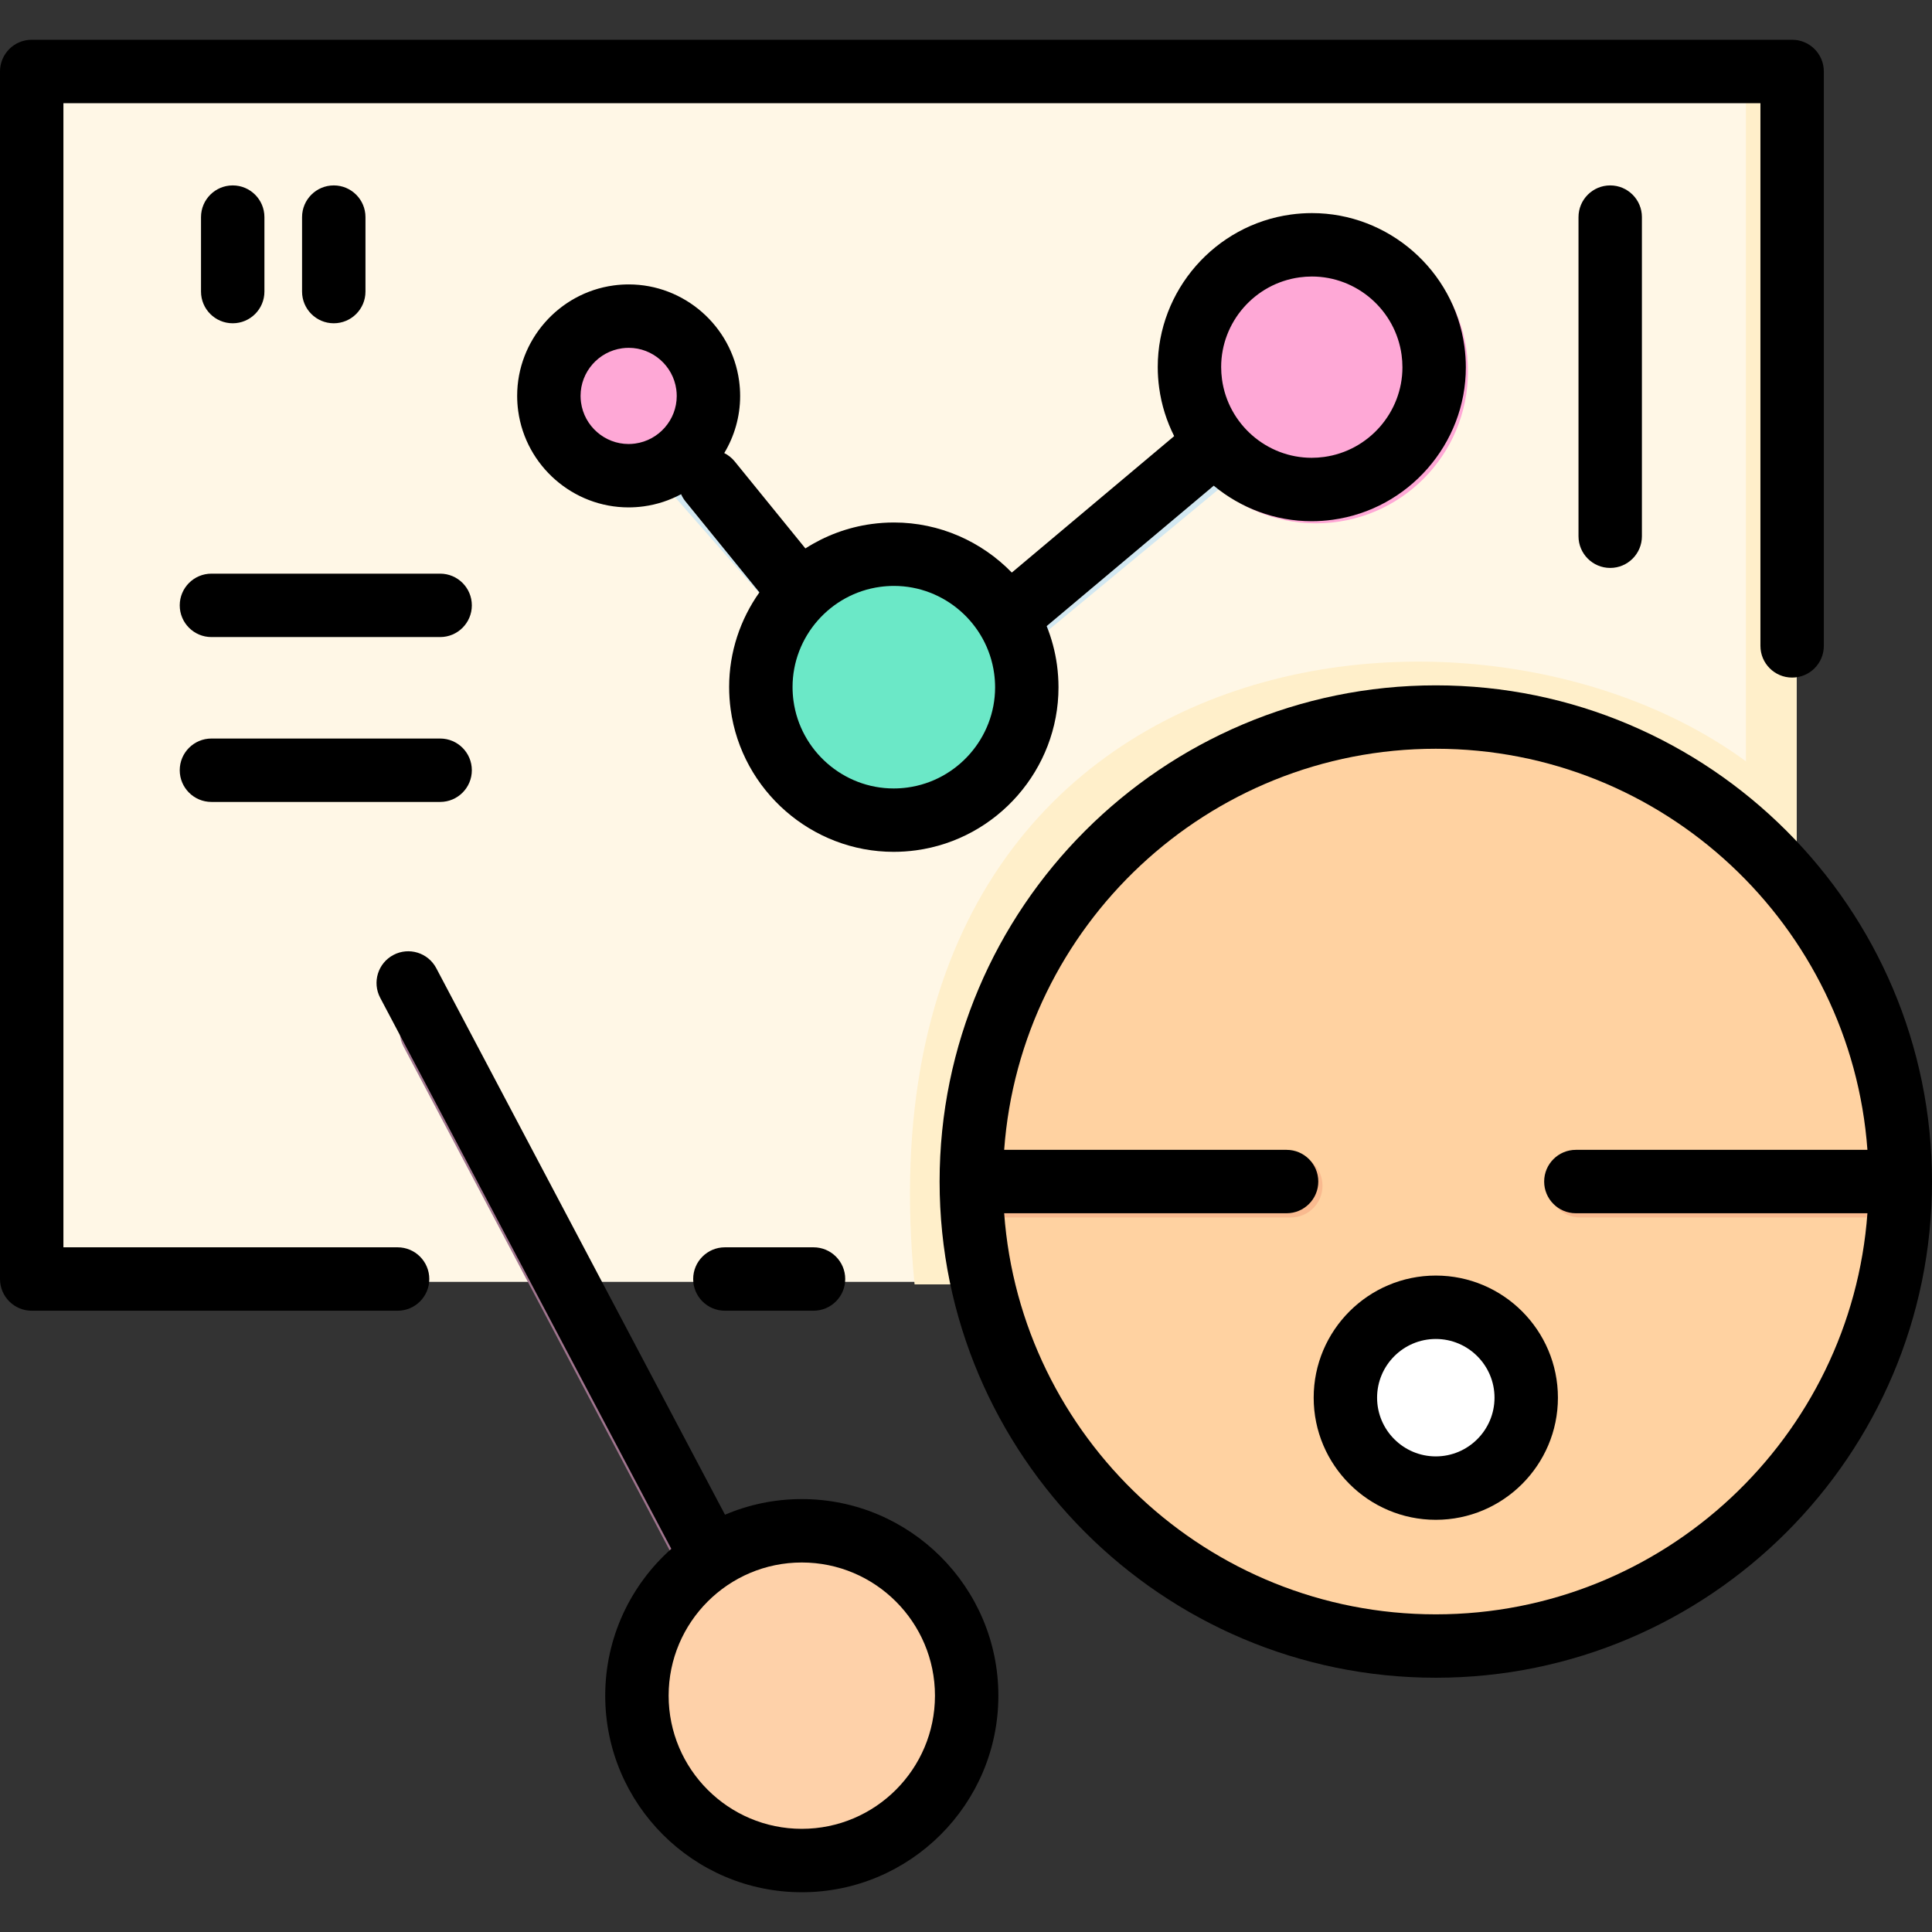 <?xml version="1.0" encoding="iso-8859-1"?>
<!-- Generator: Adobe Illustrator 19.0.0, SVG Export Plug-In . SVG Version: 6.00 Build 0)  -->
<svg version="1.1" id="Layer_1" xmlns="http://www.w3.org/2000/svg" xmlns:xlink="http://www.w3.org/1999/xlink" x="0px" y="0px"
	 viewBox="0 0 512.001 512.001" style="enable-background:new 0 0 512.001 512.001;" xml:space="preserve">
<rect x="0" y="0" width="512.001" height="512.001" fill="#333333" stroke="none"/>
<path style="fill:#FFF7E6;" d="M462.685,339.709H20.774c-7.394,0-13.443-6.049-13.443-13.443V28.859
	c0-7.394,6.049-13.443,13.443-13.443h441.911c7.394,0,13.443,6.049,13.443,13.443v297.408
	C476.128,333.66,470.078,339.709,462.685,339.709z"/>
<g>
	<path style="fill:#D3E8F1;" d="M264.558,175.481c-2.416,0-4.816-1.037-6.477-3.045c-2.959-3.575-2.459-8.87,1.116-11.83
		l55.96-46.315c3.576-2.957,8.872-2.459,11.83,1.116c2.96,3.575,2.459,8.87-1.115,11.83l-55.96,46.315
		C268.343,174.849,266.445,175.481,264.558,175.481z"/>
	<path style="fill:#D3E8F1;" d="M213.239,166.558c-2.335,0-4.658-0.967-6.318-2.86l-39.551-45.072
		c-3.06-3.487-2.714-8.796,0.773-11.857c3.488-3.061,8.797-2.714,11.857,0.773l39.551,45.072c3.06,3.487,2.714,8.796-0.773,11.857
		C217.182,165.872,215.206,166.558,213.239,166.558z"/>
</g>
<path style="fill:#A0758E;" d="M193.283,431.188c-3.015,0-5.929-1.628-7.436-4.479l-78.93-149.403
	c-2.168-4.103-0.599-9.186,3.504-11.354c4.102-2.169,9.186-0.599,11.354,3.504l78.93,149.403c2.168,4.103,0.599,9.186-3.504,11.354
	C195.949,430.874,194.606,431.188,193.283,431.188z"/>
<circle style="fill:#FED1A9;" cx="213.607" cy="450.482" r="43.689"/>
<circle style="fill:#FEA8D6;" cx="348.764" cy="98.424" r="40.269"/>
<circle style="fill:#6BE8C7;" cx="237.995" cy="183.226" r="35.236"/>
<circle style="fill:#FEA8D6;" cx="167.722" cy="106.042" r="21.142"/>
<g>
	<path style="fill:#FFEFCA;" d="M462.685,339.709c7.394,0,13.443-6.049,13.443-13.443V28.859c0-7.394-6.049-13.443-13.443-13.443"/>
	<path style="fill:#FFEFCA;" d="M475.29,212.642c-65.721-67.214-250.863-54.269-232.919,127.741h223.211L475.29,212.642z"/>
</g>
<circle style="fill:#FFD2A1;" cx="381.621" cy="314.238" r="123.092"/>
<circle style="fill:#FFFFFF;" cx="381.621" cy="371.516" r="23.961"/>
<g>
	<path style="fill:#F9BA8F;" d="M342.08,305.841h-83.263c-0.187,2.777-0.291,5.578-0.291,8.402s0.104,5.625,0.291,8.402h83.263
		c4.641,0,8.402-3.762,8.402-8.402C350.482,309.603,346.72,305.841,342.08,305.841z"/>
	<path style="fill:#F9BA8F;" d="M418.74,305.841c-4.641,0-8.402,3.762-8.402,8.402c0,4.64,3.761,8.402,8.402,8.402h83.554
		c0.745,0,1.464-0.106,2.152-0.289c0.175-2.683,0.273-5.386,0.273-8.113s-0.099-5.431-0.273-8.113
		c-0.688-0.181-1.407-0.289-2.152-0.289H418.74z"/>
</g>
<path d="M380.503,181.624c-72.51,0-131.499,58.99-131.499,131.498s58.99,131.498,131.499,131.498
	c72.509,0,131.498-58.99,131.498-131.498S453.01,181.624,380.503,181.624z M380.503,427.818
	c-60.418,0-110.069-46.958-114.387-106.293h74.843c4.641,0,8.402-3.762,8.402-8.402c0-4.64-3.761-8.402-8.402-8.402h-74.843
	c4.316-59.336,53.969-106.293,114.387-106.293s110.069,46.958,114.385,106.293h-77.267c-4.641,0-8.402,3.762-8.402,8.402
	c0,4.64,3.761,8.402,8.402,8.402h77.267C490.571,380.86,440.92,427.818,380.503,427.818z"/>
<path d="M380.503,338.039c-17.845,0-32.364,14.517-32.364,32.363c0,17.845,14.518,32.363,32.364,32.363
	c17.845,0,32.363-14.517,32.363-32.363C412.864,352.556,398.347,338.039,380.503,338.039z M380.503,385.961
	c-8.58,0-15.56-6.979-15.56-15.559c0-8.579,6.979-15.559,15.56-15.559c8.579,0,15.559,6.979,15.559,15.559
	C396.061,378.98,389.082,385.961,380.503,385.961z"/>
<path d="M105.366,330.551H16.804V27.342h449.729v143.82c0,4.64,3.761,8.402,8.402,8.402c4.641,0,8.402-3.762,8.402-8.402V18.94
	c0-4.64-3.761-8.402-8.402-8.402H8.402C3.762,10.538,0,14.3,0,18.94v320.014c0,4.64,3.762,8.402,8.402,8.402h96.965
	c4.64,0,8.402-3.762,8.402-8.402C113.768,334.314,110.006,330.551,105.366,330.551z"/>
<path d="M192.101,330.551c-4.64,0-8.402,3.762-8.402,8.402c0,4.64,3.762,8.402,8.402,8.402h23.491c4.64,0,8.402-3.762,8.402-8.402
	c0-4.64-3.762-8.402-8.402-8.402H192.101z"/>
<path d="M116.642,152.025H56.034c-4.64,0-8.402,3.762-8.402,8.402s3.762,8.402,8.402,8.402h60.607c4.64,0,8.402-3.762,8.402-8.402
	S121.282,152.025,116.642,152.025z"/>
<path d="M116.642,195.719H56.034c-4.64,0-8.402,3.762-8.402,8.402s3.762,8.402,8.402,8.402h60.607c4.64,0,8.402-3.762,8.402-8.402
	S121.282,195.719,116.642,195.719z"/>
<path d="M347.601,138.123c1.848,0,3.718-0.128,5.556-0.379c20.128-2.746,35.307-20.115,35.307-40.404
	c0-1.846-0.127-3.716-0.379-5.559c-2.747-20.127-20.117-35.307-40.404-35.307c-1.847,0-3.717,0.128-5.558,0.379
	c-20.128,2.746-35.308,20.116-35.308,40.405c0,1.841,0.128,3.71,0.38,5.556c0.621,4.549,1.994,8.841,3.973,12.766l-43.026,36.158
	c-7.986-8.211-19.118-13.271-31.226-13.271c-1.977,0-3.977,0.137-5.942,0.404c-6.414,0.875-12.353,3.148-17.537,6.469
	l-18.735-23.057c-0.78-0.959-1.73-1.695-2.768-2.212c2.677-4.453,4.21-9.641,4.21-15.124c0-1.339-0.092-2.691-0.273-4.019
	c-1.987-14.568-14.561-25.553-29.246-25.553c-1.339,0-2.691,0.092-4.019,0.273c-14.568,1.987-25.554,14.561-25.554,29.246
	c0,1.339,0.092,2.691,0.273,4.018c1.986,14.569,14.56,25.555,29.246,25.555c1.335,0,2.687-0.093,4.019-0.274
	c3.553-0.485,6.891-1.603,9.91-3.224c0.296,0.67,0.676,1.315,1.161,1.911l19.587,24.105c-5.058,7.146-8.019,15.826-8.019,25.079
	c0,1.977,0.137,3.977,0.404,5.942c2.935,21.518,21.504,37.744,43.193,37.744c1.977,0,3.977-0.137,5.942-0.404
	c21.519-2.935,37.746-21.504,37.746-43.194c0-1.967-0.137-3.966-0.404-5.942c-0.491-3.595-1.426-7.037-2.731-10.287l44.276-37.209
	C328.762,134.604,337.841,138.123,347.601,138.123z M168.319,117.546c-0.581,0.08-1.168,0.12-1.746,0.12
	c-6.325,0-11.74-4.737-12.597-11.023c-0.08-0.579-0.119-1.167-0.119-1.748c0-6.324,4.738-11.739,11.022-12.597
	c0.579-0.08,1.167-0.119,1.748-0.119c6.324,0,11.739,4.737,12.597,11.022c0.08,0.579,0.119,1.167,0.119,1.748
	C179.341,111.273,174.603,116.689,168.319,117.546z M344.395,73.505c1.09-0.149,2.195-0.224,3.286-0.224
	c11.926,0,22.139,8.932,23.755,20.773c0.149,1.091,0.224,2.198,0.224,3.289c0,11.926-8.932,22.139-20.775,23.755
	c-1.089,0.149-2.193,0.224-3.285,0.224c-11.927,0-22.14-8.932-23.756-20.774c-0.15-1.096-0.225-2.201-0.225-3.287
	C323.619,85.332,332.551,75.12,344.395,73.505z M240.498,208.7c-1.215,0.166-2.45,0.25-3.67,0.25
	c-13.327,0-24.738-9.979-26.544-23.212c-0.166-1.215-0.25-2.45-0.25-3.67c0-13.327,9.979-24.739,23.212-26.544
	c1.215-0.166,2.45-0.25,3.67-0.25c13.327,0,24.738,9.979,26.544,23.21c0.167,1.226,0.252,2.461,0.252,3.673
	C263.712,195.483,253.732,206.895,240.498,208.7z"/>
<path d="M418.321,57.538v84.568c0,4.64,3.761,8.402,8.402,8.402c4.641,0,8.402-3.762,8.402-8.402V57.538
	c0-4.64-3.761-8.402-8.402-8.402C422.082,49.136,418.321,52.898,418.321,57.538z"/>
<path d="M70.074,77.27V57.538c0-4.64-3.762-8.402-8.402-8.402s-8.402,3.762-8.402,8.402V77.27c0,4.64,3.762,8.402,8.402,8.402
	S70.074,81.91,70.074,77.27z"/>
<path d="M96.854,77.27V57.538c0-4.64-3.762-8.402-8.402-8.402s-8.402,3.762-8.402,8.402V77.27c0,4.64,3.762,8.402,8.402,8.402
	S96.854,81.91,96.854,77.27z"/>
<path d="M212.485,397.273c-7.218,0-14.096,1.478-20.351,4.143l-76.519-144.84c-2.169-4.103-7.249-5.672-11.354-3.504
	c-4.103,2.168-5.672,7.25-3.504,11.354l77.146,146.028c-10.734,9.549-17.513,23.452-17.513,38.916
	c0,28.725,23.369,52.095,52.094,52.095s52.095-23.369,52.095-52.095S241.21,397.273,212.485,397.273z M212.485,484.659
	c-19.46,0-35.291-15.831-35.291-35.291s15.831-35.291,35.291-35.291s35.291,15.831,35.291,35.291S231.945,484.659,212.485,484.659z"
	/>
<g>
</g>
<g>
</g>
<g>
</g>
<g>
</g>
<g>
</g>
<g>
</g>
<g>
</g>
<g>
</g>
<g>
</g>
<g>
</g>
<g>
</g>
<g>
</g>
<g>
</g>
<g>
</g>
<g>
</g>
</svg>
